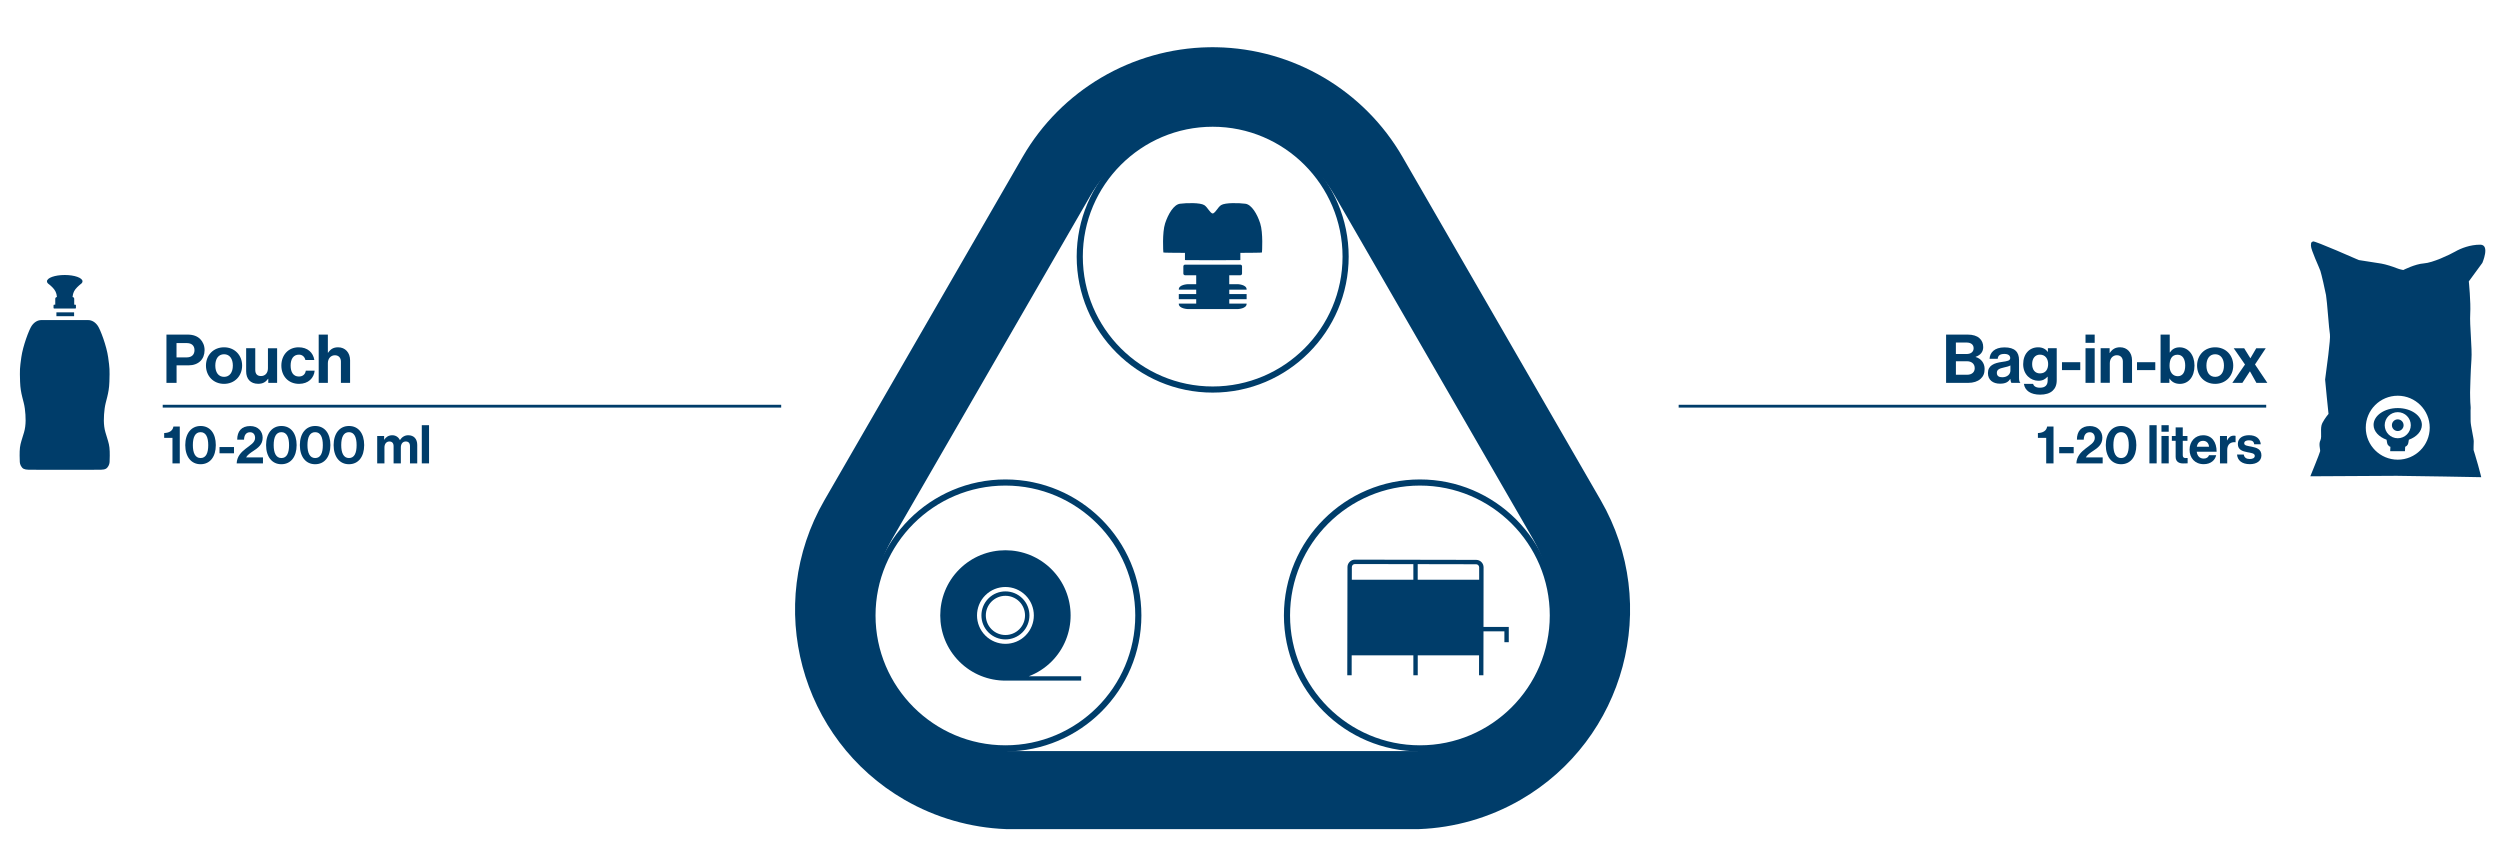 <?xml version="1.0" encoding="UTF-8"?> <!-- Generator: Adobe Illustrator 24.1.0, SVG Export Plug-In . SVG Version: 6.00 Build 0) --> <svg xmlns="http://www.w3.org/2000/svg" xmlns:xlink="http://www.w3.org/1999/xlink" version="1.1" id="Laag_2" x="0px" y="0px" viewBox="0 0 889 308" style="enable-background:new 0 0 889 308;" xml:space="preserve"> <style type="text/css"> .st0{fill:#003D6A;} </style> <g> <path class="st0" d="M59.18,118.98h7.54c1.99,0,3.48,0.58,4.49,1.61c0.96,0.98,1.54,2.33,1.54,3.91c0,3.24-2.14,5.42-5.74,5.42 h-4.22v6.22h-3.6V118.98z M62.78,127.09h3.6c1.82,0,2.78-1.01,2.78-2.57c0-1.61-1.01-2.52-2.74-2.52h-3.65V127.09z"></path> <path class="st0" d="M73.24,130c0-3.67,2.62-6.5,6.43-6.5s6.43,2.83,6.43,6.5s-2.62,6.5-6.43,6.5S73.24,133.67,73.24,130z M82.8,130c0-2.4-1.13-4.03-3.12-4.03c-2.02,0-3.12,1.63-3.12,4.03s1.1,4.01,3.12,4.01C81.67,134.01,82.8,132.4,82.8,130z"></path> <path class="st0" d="M95.4,136.14v-1.44h-0.07c-0.84,1.13-1.8,1.78-3.53,1.78c-2.74,0-4.27-1.75-4.27-4.44v-8.21h3.24v7.66 c0,1.44,0.65,2.23,2.04,2.23c1.54,0,2.47-1.15,2.47-2.78v-7.1h3.26v12.31H95.4z"></path> <path class="st0" d="M100.05,130c0-3.67,2.4-6.5,6.14-6.5c3.19,0,5.16,1.85,5.59,4.51h-3.19c-0.22-1.08-1.06-1.9-2.26-1.9 c-1.97,0-2.98,1.51-2.98,3.89c0,2.33,0.94,3.89,2.93,3.89c1.32,0,2.26-0.7,2.47-2.09h3.14c-0.22,2.62-2.26,4.7-5.54,4.7 C102.47,136.5,100.05,133.67,100.05,130z"></path> <path class="st0" d="M116.59,125.44h0.07c0.89-1.3,1.9-1.94,3.58-1.94c2.54,0,4.25,1.92,4.25,4.61v8.04h-3.26v-7.56 c0-1.32-0.77-2.26-2.14-2.26c-1.44,0-2.5,1.15-2.5,2.83v6.98h-3.26v-17.16h3.26V125.44z"></path> </g> <g> <path class="st0" d="M692.03,118.98h7.68c1.85,0,3.26,0.46,4.15,1.25c0.94,0.84,1.37,1.87,1.37,3.22c0,1.75-1.08,2.88-2.69,3.43 v0.07c1.9,0.55,3.19,2.14,3.19,4.25c0,1.61-0.5,2.71-1.51,3.58c-0.98,0.86-2.5,1.37-4.32,1.37h-7.87V118.98z M699.28,125.89 c1.51,0,2.54-0.72,2.54-2.06c0-1.27-0.94-2.02-2.47-2.02h-3.84v4.08H699.28z M695.51,133.26h4.01c1.68,0,2.69-0.94,2.69-2.33 c0-1.63-1.2-2.47-2.78-2.47h-3.91V133.26z"></path> <path class="st0" d="M714.88,134.78h-0.05c-0.62,0.94-1.51,1.66-3.62,1.66c-2.52,0-4.3-1.32-4.3-3.77c0-2.71,2.21-3.58,4.94-3.96 c2.04-0.29,2.98-0.46,2.98-1.39c0-0.89-0.7-1.46-2.06-1.46c-1.54,0-2.28,0.55-2.38,1.73h-2.9c0.1-2.16,1.7-4.06,5.3-4.06 c3.7,0,5.18,1.66,5.18,4.54v6.26c0,0.94,0.14,1.49,0.43,1.7v0.12h-3.14C715.07,135.9,714.95,135.33,714.88,134.78z M714.9,131.8 v-1.85c-0.58,0.34-1.46,0.53-2.28,0.72c-1.7,0.38-2.54,0.77-2.54,1.92s0.77,1.56,1.92,1.56C713.87,134.15,714.9,133,714.9,131.8z"></path> <path class="st0" d="M719.7,136.5h3.24c0.26,0.77,0.96,1.37,2.47,1.37c1.85,0,2.74-0.89,2.74-2.57v-1.34h-0.07 c-0.72,0.82-1.66,1.44-3.22,1.44c-2.74,0-5.42-2.16-5.42-5.88c0-3.67,2.21-6.02,5.33-6.02c1.54,0,2.66,0.6,3.41,1.63h0.05v-1.3 h3.14v11.38c0,1.73-0.55,2.9-1.46,3.74c-1.03,0.96-2.62,1.39-4.44,1.39C722.1,140.34,720.04,138.9,719.7,136.5z M728.32,129.45 c0-1.8-0.96-3.34-2.93-3.34c-1.66,0-2.76,1.3-2.76,3.36c0,2.09,1.1,3.31,2.78,3.31C727.48,132.78,728.32,131.27,728.32,129.45z"></path> <path class="st0" d="M733.24,128.8h6.5v2.81h-6.5V128.8z"></path> <path class="st0" d="M741.61,118.98h3.26v2.93h-3.26V118.98z M741.61,123.83h3.26v12.31h-3.26V123.83z"></path> <path class="st0" d="M750.18,125.51h0.07c0.84-1.32,1.97-2.02,3.65-2.02c2.54,0,4.25,1.92,4.25,4.61v8.04h-3.26v-7.56 c0-1.32-0.77-2.26-2.14-2.26c-1.44,0-2.5,1.15-2.5,2.83v6.98h-3.26v-12.31h3.19V125.51z"></path> <path class="st0" d="M759.92,128.8h6.5v2.81h-6.5V128.8z"></path> <path class="st0" d="M771.49,134.61h-0.05v1.54h-3.14v-17.16h3.26v6.34h0.07c0.67-1.03,1.73-1.82,3.43-1.82c3.1,0,5.3,2.66,5.3,6.5 c0,3.98-2.11,6.5-5.21,6.5C773.44,136.5,772.21,135.76,771.49,134.61z M777.06,130c0-2.28-0.91-3.86-2.74-3.86 c-2.06,0-2.83,1.66-2.83,3.94c0,2.26,1.13,3.7,2.95,3.7C776.12,133.77,777.06,132.38,777.06,130z"></path> <path class="st0" d="M781.28,130c0-3.67,2.62-6.5,6.43-6.5s6.43,2.83,6.43,6.5s-2.62,6.5-6.43,6.5S781.28,133.67,781.28,130z M790.84,130c0-2.4-1.13-4.03-3.12-4.03c-2.02,0-3.12,1.63-3.12,4.03s1.1,4.01,3.12,4.01C789.71,134.01,790.84,132.4,790.84,130z"></path> <path class="st0" d="M798.32,129.62l-4.01-5.78h3.72l2.18,3.53h0.05l2.06-3.53h3.38l-3.82,5.76l4.39,6.55h-3.89l-2.28-4.08h-0.05 l-2.66,4.08h-3.58L798.32,129.62z"></path> </g> <g> <g> <g> <path class="st0" d="M504.37,294.84l-146.63-0.01c-12.6-0.47-25.07-4.06-36.05-10.4c-37.24-21.5-50.04-69.29-28.54-106.53 l70.5-122.11c13.71-23.74,38.91-38.51,66.22-38.99v0c0.44-0.01,0.87,0.01,1.32-0.01c0.46-0.01,0.88,0,1.32,0.01v0 c27.31,0.48,52.51,15.24,66.22,38.99l70.5,122.11c21.5,37.24,8.69,85.03-28.54,106.53c-10.98,6.34-23.45,9.94-36.05,10.4 L504.37,294.84z M358.53,267.09h145.32c8.12-0.34,15.85-2.59,22.96-6.7c23.99-13.85,32.23-44.63,18.39-68.62l-70.5-122.11 c-8.83-15.29-25.05-24.8-42.64-25.12h-1.73c-17.59,0.32-33.81,9.83-42.64,25.12l-70.5,122.11c-13.85,23.99-5.6,54.77,18.39,68.62 C342.68,264.5,350.4,266.75,358.53,267.09z"></path> </g> </g> </g> <g> <g> <path class="st0" d="M440.25,101.06h-3.13v-3.18h3.95c0.33,0,0.6-0.27,0.6-0.6v-2.57c0-0.33-0.27-0.6-0.6-0.6h-9.8h0h-9.87 c-0.33,0-0.6,0.27-0.6,0.6v2.57c0,0.33,0.27,0.6,0.6,0.6h3.97v3.18h-3.06c0,0-3.13,0.15-3.13,1.84v0.1h6.19v1.56h-6.19v1.84h6.19 v1.56h-6.19v0.1c0,1.69,3.13,1.84,3.13,1.84h17.94c0,0,3.05-0.15,3.05-1.84v-0.1h-6.17v-1.56h6.17v-1.84h-6.17v-1.56h6.17v-0.1 C443.29,101.21,440.25,101.06,440.25,101.06z"></path> <path class="st0" d="M442.85,72.45c-2.23-0.29-7.16-0.45-8.65,0.5c-0.6,0.39-1.21,1.24-1.51,1.65c-0.3,0.41-0.98,1.3-1.46,1.31 c-0.48,0-1.15-0.9-1.46-1.31c-0.3-0.41-0.91-1.26-1.51-1.65c-1.49-0.95-6.41-0.79-8.65-0.5c-2.23,0.29-4.22,3.68-5.3,6.99 c-1.08,3.31-0.66,10.18-0.62,10.34c0.02,0.09,3.91,0.13,7.68,0.14v2.57l9.85,0.05l9.85-0.05v-2.57c3.77-0.01,7.66-0.05,7.68-0.14 c0.04-0.17,0.46-7.03-0.62-10.34C447.07,76.13,445.08,72.74,442.85,72.45z"></path> <g> <g> <path class="st0" d="M479.59,91.25c0-26.67-21.69-48.36-48.36-48.36c-26.67,0-48.36,21.69-48.36,48.36s21.69,48.36,48.36,48.36 C457.9,139.61,479.59,117.92,479.59,91.25z M431.23,137.43c-25.46,0-46.18-20.72-46.18-46.18c0-25.46,20.72-46.18,46.18-46.18 c25.46,0,46.18,20.72,46.18,46.18C477.41,116.72,456.7,137.43,431.23,137.43z"></path> </g> </g> <path class="st0" d="M527.56,201.74c0-0.7-0.27-1.37-0.77-1.87c-0.5-0.5-1.16-0.78-1.86-0.78l-43.12-0.08c0,0,0,0-0.01,0 c-0.7,0-1.36,0.27-1.86,0.77c-0.5,0.5-0.78,1.16-0.78,1.86l-0.07,38.49l1.56,0l0.01-7.1h21.93v7.09h1.56v-7.09h21.8l-0.01,7.09 l1.56,0l0.03-15.62h7.43v3.86h1.56v-5.42h-8.99L527.56,201.74z M502.59,206.16h-21.88l0.01-4.51c0-0.29,0.11-0.56,0.32-0.76 c0.2-0.2,0.47-0.32,0.76-0.32c0,0,0,0,0,0l20.79,0.04V206.16z M525.99,206.16h-21.85v-5.55l20.77,0.04c0.29,0,0.56,0.11,0.76,0.32 c0.2,0.21,0.32,0.48,0.32,0.76L525.99,206.16z"></path> <path class="st0" d="M504.92,170.49c-26.67,0-48.36,21.69-48.36,48.36s21.69,48.36,48.36,48.36c26.67,0,48.36-21.69,48.36-48.36 S531.59,170.49,504.92,170.49z M504.92,265.03c-25.46,0-46.18-20.72-46.18-46.18c0-25.46,20.72-46.18,46.18-46.18 c25.46,0,46.18,20.72,46.18,46.18C551.1,244.32,530.39,265.03,504.92,265.03z"></path> <path class="st0" d="M357.52,170.49c-26.67,0-48.36,21.69-48.36,48.36s21.69,48.36,48.36,48.36c26.67,0,48.36-21.69,48.36-48.36 S384.19,170.49,357.52,170.49z M357.52,265.03c-25.46,0-46.18-20.72-46.18-46.18c0-25.46,20.71-46.18,46.18-46.18 c25.46,0,46.18,20.72,46.18,46.18C403.7,244.32,382.99,265.03,357.52,265.03z"></path> <path class="st0" d="M363.57,212.8c-1.67-1.67-3.85-2.5-6.04-2.5c-2.19,0-4.38,0.83-6.04,2.5c-3.33,3.33-3.33,8.75,0,12.08 c3.33,3.33,8.75,3.33,12.08,0C366.9,221.56,366.9,216.13,363.57,212.8z M362.46,223.77c-2.72,2.72-7.14,2.72-9.86,0 c-2.72-2.72-2.72-7.14,0-9.86s7.14-2.72,9.86,0S365.18,221.05,362.46,223.77z"></path> <path class="st0" d="M373.93,235.25c9.04-9.04,9.04-23.76,0-32.8c-9.04-9.04-23.76-9.04-32.8,0c-9.04,9.04-9.04,23.76,0,32.8 c4.52,4.52,10.46,6.78,16.4,6.78h26.93v-1.56h-18.59C368.81,239.34,371.56,237.61,373.93,235.25z M357.53,228.95 c-2.59,0-5.18-0.99-7.15-2.96c-3.94-3.94-3.94-10.36,0-14.3c3.94-3.94,10.36-3.94,14.3,0c3.94,3.94,3.94,10.36,0,14.3 C362.71,227.97,360.12,228.95,357.53,228.95z"></path> </g> </g> <g> <rect x="57.86" y="143.94" class="st0" width="219.93" height="1"></rect> </g> <g> <rect x="596.93" y="143.94" class="st0" width="208.93" height="1"></rect> </g> <g> <path class="st0" d="M881.98,87.01c-3.57-0.01-6.85,1.27-8.91,2.45c-2.07,1.18-8.01,3.99-11.14,4.2c-3.13,0.21-7.32,2.36-7.32,2.36 s-1.25-0.21-2.44-0.69c-1.19-0.49-3.76-1.32-5.38-1.6c-1.63-0.28-7.99-1.25-7.99-1.25s-15.88-7-16.31-6.63 c-0.43,0.37-0.72,0-0.72,1.53c0,1.53,2.98,7.77,3.36,8.95c0.38,1.18,1.63,6.59,2,8.6c0.38,2.01,1.07,12.42,1.39,13.94 c0.31,1.53-1.26,12.59-1.71,16.1c-0.03,0.22,1.21,12.21,1.21,12.21s-1.26,1.46-2.2,3.26c-0.94,1.8-0.01,4.79-0.7,6.17 c-0.69,1.39,0.04,3.19-0.09,3.88c-0.12,0.69-3.48,8.88-3.48,8.88s26.56-0.17,30.69-0.17s30.09,0.49,30.09,0.49s-0.38-1.6-1.13-4.3 c-0.75-2.71-1.6-5.38-1.6-5.38s0-2.22,0.06-3.05c0.06-0.83-1.11-5.71-1.11-7.17c0-1.46-0.02-3.87-0.02-3.87s0.11-0.9-0.01-1.8 c-0.13-0.9-0.16-4.58-0.16-4.58s0.17-7.56,0.48-11.65c0.31-4.09-0.68-12.21-0.43-16.31c0.25-4.09-0.5-11.52-0.5-11.52l4.82-6.59 C882.71,93.48,885.55,87.02,881.98,87.01z M852.64,163.46c-6.28,0-11.37-5.09-11.37-11.37c0-6.28,5.09-11.37,11.37-11.37 c6.28,0,11.37,5.09,11.37,11.37C864.01,158.37,858.92,163.46,852.64,163.46z"></path> <path class="st0" d="M852.64,149.12c-1.15,0-2.08,0.93-2.08,2.08c0,1.15,0.93,2.08,2.08,2.08c1.15,0,2.08-0.93,2.08-2.08 C854.71,150.06,853.78,149.12,852.64,149.12z"></path> <path class="st0" d="M852.64,145.11c-4.75,0-8.6,2.68-8.6,5.98c0,2.3,1.89,4.28,4.63,5.28c0.11,0.76,0.24,1.49,0.39,1.72 c0.29,0.44,0.59,0.68,0.97,0.8l-0.08,1.55h5.25l0.08-1.56c0.36-0.13,0.65-0.37,0.92-0.79c0.15-0.23,0.29-0.97,0.39-1.72 c2.74-1,4.63-2.98,4.63-5.28C861.23,147.79,857.38,145.11,852.64,145.11z M852.64,155.84c-2.56,0-4.64-2.08-4.64-4.64 c0-2.56,2.08-4.64,4.64-4.64c2.56,0,4.64,2.08,4.64,4.64C857.27,153.76,855.2,155.84,852.64,155.84z"></path> </g> <g> <path class="st0" d="M37.49,153.73c-0.77-2.61-0.63-5.63-0.28-8.44c0.35-2.81,1.56-5.08,1.69-9.53c0.13-4.45,0.11-4.72-0.44-8.71 c-0.55-3.99-2.74-9.82-3.68-11.18c-0.94-1.37-2.18-2.05-3.44-2.05H14.7c-1.26,0-2.5,0.68-3.44,2.05 c-0.94,1.37-3.13,7.19-3.68,11.18c-0.55,3.99-0.57,4.26-0.44,8.71c0.13,4.45,1.34,6.72,1.69,9.53c0.35,2.81,0.49,5.83-0.28,8.44 c-0.77,2.61-1.24,3.74-1.45,5.38c-0.21,1.64-0.09,4.41-0.06,5.21c0.03,0.78,0.54,1.99,1.39,2.4c0.85,0.41,2.09,0.33,5.09,0.33 h18.97c3,0,4.24,0.09,5.09-0.33c0.85-0.41,1.36-1.62,1.39-2.4c0.03-0.77,0.15-3.57-0.06-5.21 C38.72,157.47,38.25,156.34,37.49,153.73z"></path> <path class="st0" d="M17.49,101.14c0.58,0.47,1.74,1.48,2.2,2.43c0.38,0.77,0.51,1.49,0.56,2.06c0,0,0,0,0,0h0l0,0v0 c-0.33,0-0.6,0.27-0.6,0.61v2.11h-0.4c-0.11,0-0.21,0.09-0.21,0.21v0.94c0,0.11,0.09,0.21,0.21,0.21h7.54 c0.11,0,0.21-0.09,0.21-0.21v-0.94c0-0.11-0.09-0.21-0.21-0.21h-0.4v-2.11c0-0.33-0.26-0.6-0.59-0.61v0l0,0c0,0,0,0,0,0 c0.05-0.57,0.18-1.29,0.56-2.07c0.48-0.97,1.69-2.02,2.25-2.47c0.47-0.31,0.73-0.67,0.73-1.05c0-1.24-2.83-2.25-6.32-2.25 s-6.32,1.01-6.32,2.25C16.7,100.45,16.99,100.82,17.49,101.14z M26.37,108.34L26.37,108.34L26.37,108.34L26.37,108.34z"></path> <rect x="20.06" y="111.07" class="st0" width="6.29" height="1.37"></rect> </g> <g> <path class="st0" d="M61.32,155.7h-2.94v-1.71c1.6-0.06,3.02-0.65,3.29-2.32h2.26v13.11h-2.6V155.7z"></path> <path class="st0" d="M65.88,158.28c0-4.16,2.15-6.8,5.45-6.8c3.36,0,5.41,2.62,5.41,6.8c0,4.14-2.05,6.8-5.43,6.8 C67.99,165.08,65.88,162.42,65.88,158.28z M74.05,158.28c0-2.75-0.8-4.6-2.72-4.6c-1.94,0-2.75,1.82-2.75,4.6 c0,2.75,0.82,4.6,2.75,4.6C73.27,162.88,74.05,161.08,74.05,158.28z"></path> <path class="st0" d="M78.06,158.97h5.15v2.22h-5.15V158.97z"></path> <path class="st0" d="M87.29,159.61c1.63-1.29,3.42-2.2,3.42-3.88c0-1.22-0.65-2.03-1.8-2.03c-1.31,0-2.09,0.95-2.13,2.64h-2.43 c0-2.96,1.52-4.84,4.62-4.84c2.83,0,4.43,1.92,4.43,4.16c0,2.45-1.67,3.61-3.27,4.67c-1.01,0.65-2.18,1.48-2.62,2.32h6v2.13h-9.35 C84.25,162.29,85.81,160.77,87.29,159.61z"></path> <path class="st0" d="M94.62,158.28c0-4.16,2.15-6.8,5.45-6.8c3.36,0,5.41,2.62,5.41,6.8c0,4.14-2.05,6.8-5.43,6.8 C96.73,165.08,94.62,162.42,94.62,158.28z M102.79,158.28c0-2.75-0.8-4.6-2.72-4.6c-1.94,0-2.75,1.82-2.75,4.6 c0,2.75,0.82,4.6,2.75,4.6C102.01,162.88,102.79,161.08,102.79,158.28z"></path> <path class="st0" d="M106.63,158.28c0-4.16,2.15-6.8,5.45-6.8c3.36,0,5.41,2.62,5.41,6.8c0,4.14-2.05,6.8-5.43,6.8 C108.74,165.08,106.63,162.42,106.63,158.28z M114.8,158.28c0-2.75-0.8-4.6-2.72-4.6c-1.94,0-2.75,1.82-2.75,4.6 c0,2.75,0.82,4.6,2.75,4.6C114.02,162.88,114.8,161.08,114.8,158.28z"></path> <path class="st0" d="M118.64,158.28c0-4.16,2.15-6.8,5.45-6.8c3.36,0,5.41,2.62,5.41,6.8c0,4.14-2.05,6.8-5.43,6.8 C120.75,165.08,118.64,162.42,118.64,158.28z M126.81,158.28c0-2.75-0.8-4.6-2.72-4.6c-1.94,0-2.75,1.82-2.75,4.6 c0,2.75,0.82,4.6,2.75,4.6C126.03,162.88,126.81,161.08,126.81,158.28z"></path> <path class="st0" d="M134.11,155.04h2.49v1.31h0.06c0.53-0.89,1.48-1.58,2.83-1.58c1.24,0,2.22,0.68,2.7,1.71h0.04 c0.67-1.06,1.69-1.71,2.93-1.71c2.05,0,3.21,1.33,3.21,3.46v6.55h-2.58v-6.12c0-1.1-0.55-1.67-1.5-1.67 c-1.08,0-1.75,0.84-1.75,2.13v5.66h-2.58v-6.12c0-1.1-0.55-1.67-1.5-1.67c-1.04,0-1.75,0.84-1.75,2.13v5.66h-2.58V155.04z"></path> <path class="st0" d="M149.99,151.2h2.58v13.58h-2.58V151.2z"></path> </g> <g> <path class="st0" d="M727.62,155.7h-2.94v-1.71c1.6-0.06,3.02-0.65,3.29-2.32h2.26v13.11h-2.6V155.7z"></path> <path class="st0" d="M732.25,158.96h5.15v2.22h-5.15V158.96z"></path> <path class="st0" d="M741.49,159.61c1.63-1.29,3.42-2.2,3.42-3.88c0-1.22-0.65-2.03-1.8-2.03c-1.31,0-2.09,0.95-2.13,2.64h-2.43 c0-2.96,1.52-4.84,4.62-4.84c2.83,0,4.43,1.92,4.43,4.16c0,2.45-1.67,3.61-3.27,4.67c-1.01,0.65-2.18,1.48-2.62,2.32h6v2.13h-9.35 C738.45,162.29,740.01,160.77,741.49,159.61z"></path> <path class="st0" d="M748.82,158.28c0-4.16,2.15-6.8,5.45-6.8c3.36,0,5.41,2.62,5.41,6.8c0,4.14-2.05,6.8-5.43,6.8 C750.93,165.08,748.82,162.42,748.82,158.28z M756.99,158.28c0-2.75-0.8-4.6-2.72-4.6c-1.94,0-2.75,1.82-2.75,4.6 c0,2.75,0.82,4.6,2.75,4.6C756.21,162.88,756.99,161.07,756.99,158.28z"></path> <path class="st0" d="M764.33,151.2h2.58v13.58h-2.58V151.2z"></path> <path class="st0" d="M768.62,151.2h2.58v2.32h-2.58V151.2z M768.62,155.03h2.58v9.75h-2.58V155.03z"></path> <path class="st0" d="M772.31,155.03h1.35v-3.04h2.53v3.04h1.67v1.71h-1.67v5.17c0,0.72,0.4,0.97,0.97,0.97 c0.32,0,0.76-0.02,0.76-0.02v1.9c0,0-0.59,0.04-1.62,0.04c-1.25,0-2.64-0.49-2.64-2.34v-5.72h-1.35V155.03z"></path> <path class="st0" d="M778.61,159.9c0-2.89,1.96-5.13,4.81-5.13c3.13,0,4.81,2.39,4.81,5.87h-7.07c0.19,1.5,1.03,2.43,2.49,2.43 c1.01,0,1.6-0.46,1.88-1.2h2.54c-0.36,1.73-1.9,3.19-4.41,3.19C780.44,165.06,778.61,162.8,778.61,159.9z M781.2,158.85h4.33 c-0.08-1.23-0.89-2.09-2.07-2.09C782.09,156.76,781.43,157.58,781.2,158.85z"></path> <path class="st0" d="M791.91,156.59h0.06c0.59-1.1,1.25-1.67,2.39-1.67c0.29,0,0.46,0.02,0.61,0.08v2.26h-0.06 c-1.69-0.17-2.91,0.72-2.91,2.77v4.75h-2.58v-9.75h2.49V156.59z"></path> <path class="st0" d="M795.49,161.62h2.39c0.17,1.12,0.97,1.61,2.13,1.61c1.14,0,1.79-0.44,1.79-1.12c0-0.93-1.24-1.03-2.56-1.29 c-1.75-0.34-3.46-0.82-3.46-2.94c0-2.11,1.75-3.12,3.97-3.12c2.56,0,3.99,1.27,4.18,3.23h-2.34c-0.11-1.04-0.78-1.42-1.88-1.42 c-1.01,0-1.67,0.38-1.67,1.08c0,0.84,1.29,0.91,2.68,1.2c1.63,0.34,3.44,0.8,3.44,3.08c0,1.96-1.67,3.13-4.1,3.13 C797.21,165.06,795.64,163.7,795.49,161.62z"></path> </g> </svg> 